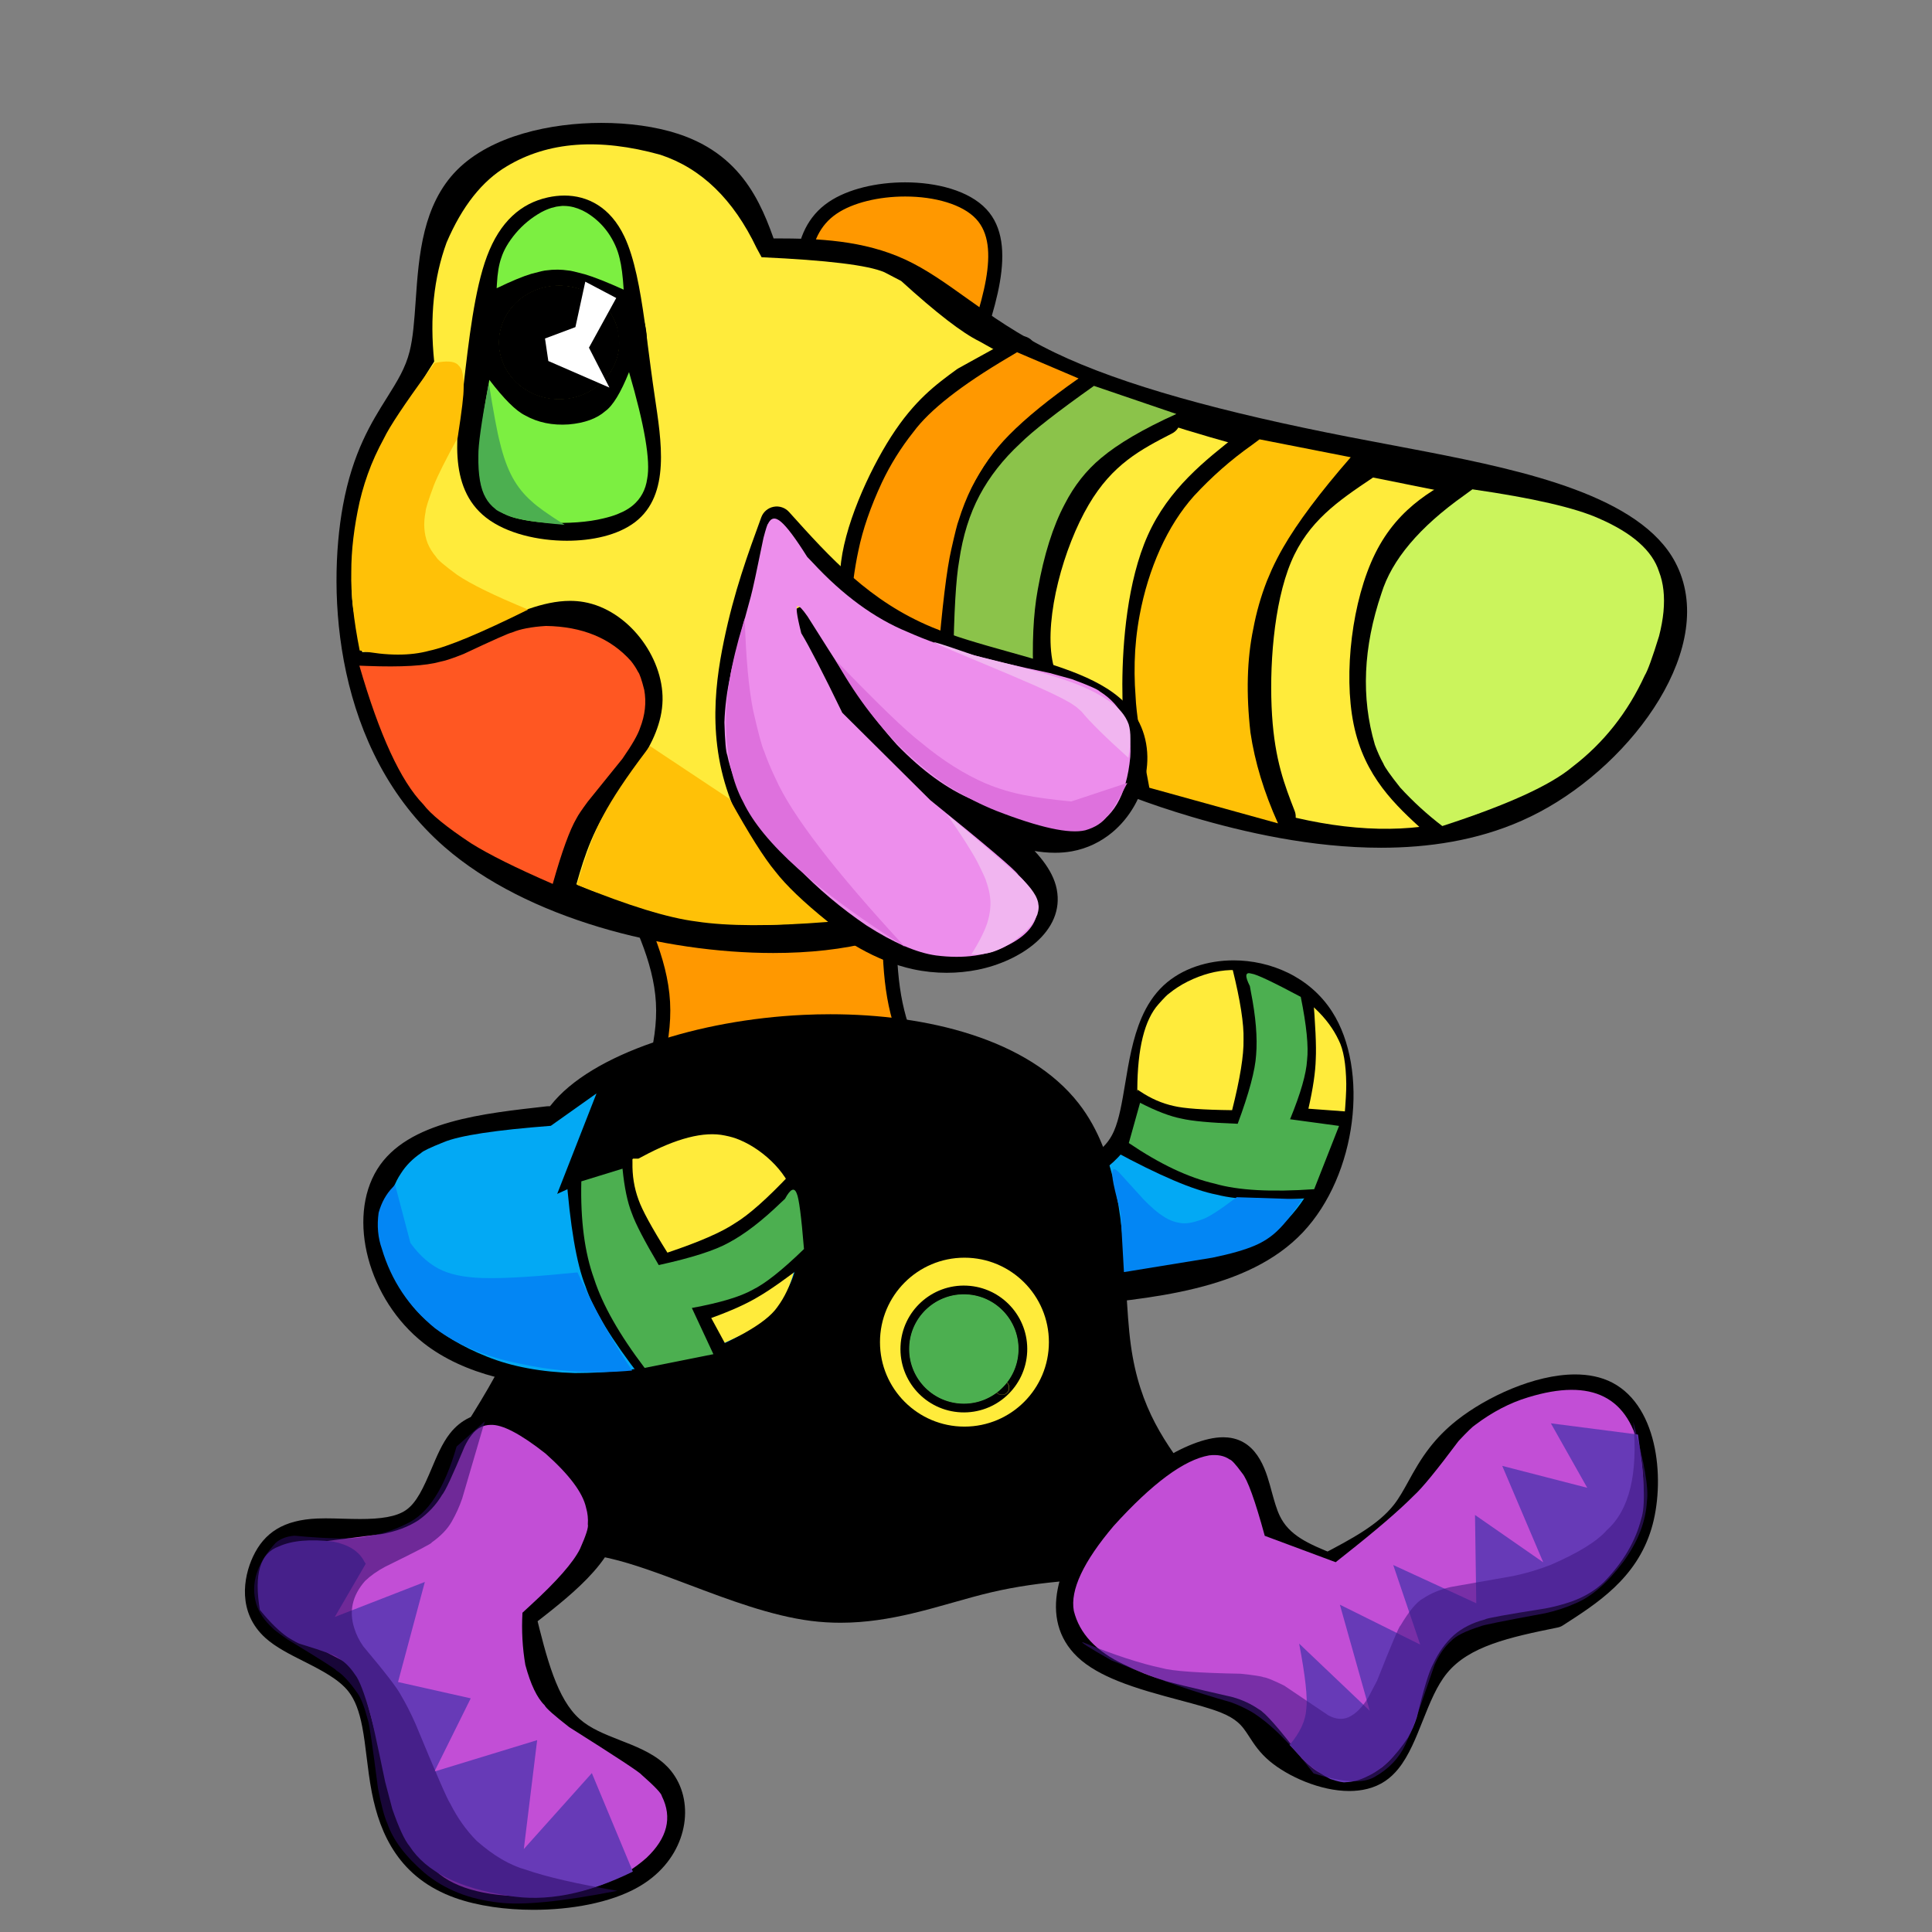 <?xml version="1.0" encoding="utf-8"?>
<!-- Generator: Adobe Illustrator 16.0.0, SVG Export Plug-In . SVG Version: 6.00 Build 0)  -->
<!DOCTYPE svg PUBLIC "-//W3C//DTD SVG 1.1//EN" "http://www.w3.org/Graphics/SVG/1.1/DTD/svg11.dtd">
<svg version="1.1" xmlns="http://www.w3.org/2000/svg" xmlns:xlink="http://www.w3.org/1999/xlink" x="0px" y="0px" width="3600px"
	 height="3600px" viewBox="-1941.333 -5904.483 3600 3600" enable-background="new -1941.333 -5904.483 3600 3600"
	 xml:space="preserve">
<rect x="-1941.333" y="-5904.483" width="3600" height="3600" fill="#808080" stroke="none"/>
<g id="Layer_1">
</g>
<g id="Layer_2_1_">
	<g>
		<g id="layer1_2_">
			<g>
				<path fill="#FF9800" d="M-254.765-5539.592c-49.299,0-97.945,11.576-128.523,32.412
					c-61.361,41.816-55.518,125.279-45.158,221.006c0.041,0.377,0.246,0.713,0.563,0.924c0.164,0.109,0.35,0.176,0.541,0.205h-0.006
					l276.459,57.977c0.088,0.018,0.176,0.029,0.264,0.029c0.277,0,0.551-0.094,0.773-0.264c0.199-0.152,0.348-0.359,0.43-0.586
					h-0.002c41.707-116.578,74.906-219.023,27.746-269.58C-147.256-5524.881-199.084-5539.592-254.765-5539.592z"/>
			</g>
			<g>
				<path fill="#FF9800" d="M-254.765-5526.325c-47.76,0-93.453,11.303-121.053,30.109
					c-51.936,35.393-50.256,105.742-40.363,199.955l0.006,0.004l257.768,54.057l0,0c41.23-116.141,66.182-204.244,27.025-246.219
					l0,0C-153.168-5511.774-200.332-5526.325-254.765-5526.325z M-150.636-5240.307L-150.636-5240.307h0.018l0,0H-150.636z
					 M-150.627-5240.307l1.943,0.199v0.004v-0.004v0.004L-150.627-5240.307h0.008l0,0H-150.627z"/>
			</g>
			<g>
				<path fill="#FF9800" d="M-293.408-4310.867l-0.123,0.006l-475.857,46.193h-0.002c-0.273,0.016-0.533,0.115-0.746,0.291
					l-0.002,0.004c-0.438,0.361-0.582,0.973-0.354,1.494c0.021,0.051,0.049,0.104,0.076,0.15h-0.002
					c36.523,72.76,72.053,147.949,76.365,225.252c4.25,76.238-21.91,153.604-49.701,228.76c-0.146,0.393-0.088,0.83,0.148,1.17
					c0.025,0.035,0.047,0.068,0.074,0.096l-0.004,0.004c0.191,0.225,0.463,0.385,0.773,0.436c0.07,0.012,0.139,0.016,0.207,0.016
					c0.094,0,0.188-0.008,0.275-0.029l-0.002,0.004c93.447-15.176,186.719-30.064,274.119-40.512
					c86.869-10.383,167.922-16.373,248.225-21.994l0.17-0.025h0.006c0.402-0.084,0.736-0.352,0.906-0.723
					c0.168-0.371,0.148-0.805-0.055-1.158c-28.225-49.854-55.563-102.875-67.992-173.938
					c-13.131-75.041-9.541-169.916-5.223-264.156l0.002-0.059v-0.002c0-0.707-0.572-1.279-1.279-1.279H-293.408z"/>
			</g>
			<g>
				<path fill="#FF9800" d="M-293.406-4323.486c-0.205,0-0.41,0.004-0.613,0.012l-0.121,0.008c-0.203,0.01-0.406,0.023-0.611,0.045
					l-475.736,46.18v0.004c-2.809,0.234-5.508,1.32-7.713,3.154c-0.143,0.119-0.283,0.24-0.418,0.363l-0.002,0.002
					c-4.045,3.637-5.574,9.285-3.982,14.425l-0.002,0.004c0.322,1.143,0.803,2.244,1.436,3.266l-0.002,0.006
					c36.459,72.674,70.393,145.289,74.516,219.244c4.088,73.27-21.063,148.299-48.936,223.68l0,0
					c-1.576,4.264-0.967,9.027,1.629,12.762v0.002c0.004,0,0.006,0.006,0.008,0.01c0.244,0.344,0.49,0.666,0.762,0.99v0.006
					c2.068,2.457,5.02,4.221,8.414,4.771h0.004c0.656,0.107,1.326,0.168,1.99,0.176l-0.002,0.004
					c0.162,0.002,0.322,0.006,0.486,0.006c0.4,0,0.801-0.018,1.205-0.055c0.611-0.061,1.209-0.158,1.789-0.299h-0.002
					c93.174-15.127,185.814-29.9,272.645-40.277l0,0c86.498-10.342,167.246-16.313,247.5-21.932l-0.008,0.002
					c0.322-0.02,0.643-0.053,0.963-0.098l0.061-0.008l-0.008,0.002c0.301-0.041,0.602-0.09,0.898-0.15h0.006
					c0.027-0.008,0.053-0.014,0.076-0.02c4.326-0.904,7.98-3.814,9.814-7.867l0,0c1.834-4.045,1.621-8.723-0.564-12.582
					c-28.035-49.521-54.494-101.014-66.547-169.895c-12.844-73.416-9.379-166.818-5.045-261.406
					c0.004-0.098,0.008-0.195,0.012-0.291v-0.059c0.002-0.098,0.002-0.191,0.002-0.287v0.002c0-7.676-6.219-13.9-13.898-13.9
					H-293.406z"/>
			</g>
			<g>
				<path fill="#FF9800" d="M-293.406-4310.809l-0.123,0.006l0,0l-475.855,46.189h-0.004l-0.002,0.004
					c-0.258,0.016-0.508,0.111-0.711,0.275v0.004l-0.002,0.002c-0.418,0.348-0.557,0.928-0.336,1.424l0,0
					c0.02,0.053,0.045,0.102,0.072,0.146l-0.029,0.053l0.029-0.049c36.523,72.756,72.059,147.961,76.369,225.275
					c4.252,76.252-21.914,153.627-49.703,228.779c-0.139,0.375-0.084,0.795,0.143,1.123l0,0c0.023,0.029,0.045,0.061,0.068,0.088
					v0.004c0.182,0.215,0.441,0.371,0.738,0.416c0.066,0.012,0.133,0.016,0.197,0.016c0.09,0,0.18-0.01,0.264-0.027l0.004,0.033
					l-0.002-0.033l0.105-0.02v0.004c93.422-15.172,186.631-30.047,274.014-40.492c86.873-10.385,167.922-16.375,248.223-21.994l0,0
					l0.168-0.025l0,0h0.008h0.002c0.379-0.078,0.701-0.336,0.861-0.693c0.162-0.352,0.143-0.768-0.049-1.104
					c-28.23-49.859-55.568-102.885-68.004-173.957c-13.129-75.049-9.539-169.928-5.221-264.166l0,0v-0.061v0.002v-0.002
					c0-0.678-0.545-1.221-1.221-1.221H-293.406z"/>
			</g>
		</g>
		<g id="layer2_2_">
			<g>
				<path d="M-452.383-5273.92L-452.383-5273.92c-10.275-93.572-23.498-200.564,54.945-254.02l0,0
					c36.219-24.682,90.457-36.773,142.672-36.773l0,0c58.035,0,118.699,14.998,151.455,50.107l0,0
					c61.768,66.211,13.961,193.801-26.348,306.027c-2.227,6.201-8.684,9.809-15.133,8.459l0,0l-297.18-62.322
					C-447.558-5263.614-451.76-5268.247-452.383-5273.92L-452.383-5273.92 M-426.138-5276.805l-10.412-11.479l297.178,62.322
					l-15.133,8.457c43.656-121.545,79.814-227.721,31.891-279.092l0,0c-25.211-27.023-76.59-41.715-132.15-41.715l0,0
					c-49.15,0-97.512,11.547-127.805,32.189l0,0C-445.168-5463.465-437.125-5376.846-426.138-5276.805z"/>
			</g>
			<g>
				<path d="M-777.99-4280.613L-777.99-4280.613c39.35,78.054,80.539,159.287,85.211,243.068l0,0
					c4.674,83.785-27.246,168.852-57.688,250.549l-14.488-17.639l2.074-0.336l0,0c100.244-16.301,200.762-32.619,294.568-43.83l0,0
					c94.488-11.293,182.039-17.391,269.25-23.465l-10.537,19.729c-31.703-55.365-64.559-112.57-78.563-192.611l0,0
					c-13.867-79.262-9.119-180.531-4.539-279.66l14.463,13.746l-510.264,49.533L-777.99-4280.613 M-801.564-4268.727
					c-1.963-3.891-1.877-8.496,0.225-12.313s5.951-6.348,10.285-6.768l0,0l510.266-49.533c3.811-0.371,7.596,0.934,10.371,3.572
					c2.775,2.637,4.268,6.352,4.092,10.176l0,0c-4.627,100.126-9.086,198.119,4.17,273.892l0,0
					c13.119,74.994,43.719,128.596,75.469,184.041c2.258,3.943,2.328,8.773,0.188,12.779c-2.141,4.008-6.193,6.637-10.727,6.949l0,0
					c-87.273,6.082-174.213,12.143-267.953,23.344l0,0c-93.148,11.135-193.107,27.355-293.463,43.674h-0.004l-2.072,0.338
					c-4.641,0.754-9.334-1.02-12.32-4.652c-2.984-3.633-3.811-8.582-2.168-12.986l0,0c30.926-82.998,60.375-162.629,56.068-239.863
					l0,0C-723.447-4113.319-761.588-4189.432-801.564-4268.727z"/>
			</g>
		</g>
		<g id="layer3_2_">
			<g>
				<path d="M-0.279-4559.405L-0.279-4559.405c-40.174,159.694-85.303,348.879-315.303,409.549l0,0
					c-54.283,14.32-117.754,21.152-184.867,21.152l0,0c-204.057,0-458.828-63.555-612.541-197.494l0,0
					c-206.48-179.922-219.084-474.442-189.283-636.463l0,0c18.287-99.422,53.305-155.184,82.1-201.045l0,0
					c20.008-31.867,34.277-55.113,42.045-85.795l0,0c6.408-25.313,8.725-56.727,11.377-94.992l0,0
					c2.773-40.004,5.887-86.617,16.902-130.123l0,0c10.123-39.992,27.609-80.463,60.281-113.24l0,0
					c63.938-64.148,174.885-87.643,268.941-87.643l0,0c50.971,0,101.371,6.82,143.025,20.473l0,0
					c127.627,41.838,160.471,143.594,187.598,223.521l-40.176-28.576h0.01l0,0h0.01l0,0c11.561-0.082,23.279-0.164,35.014-0.164l0,0
					c77.725,0,162.666,3.311,240.68,39.439l0,0c39.576,18.332,76.164,44.646,113.055,71.016l0,0
					c46.627,33.322,97.432,69.559,166.166,102.604l0,0c125.555,60.367,313.566,111.332,547.691,156.914l0,0
					c23.33,4.541,47.084,9.027,71.17,13.57l0,0c24.361,4.598,49.096,9.264,73.703,14.057l0,0
					c183.145,35.652,397.826,82.74,462.879,205.756l0,0c81.789,154.658-77.033,372.547-253.08,465.645l0,0
					c-10.793,5.705-21.803,11.063-32.975,16.01l0,0c-83.59,37.031-174.121,50.391-262.049,50.391l0,0
					c-128.809,0-255.232-28.693-352.598-57.49l0,0c-165.463-48.938-254.762-100.588-341.705-150.895L-0.279-4559.405
					 M-81.959-4579.954c3.225-12.814,12.273-23.373,24.445-28.518s26.051-4.277,37.486,2.34l0,0
					c84.893,49.119,167.439,96.9,323.41,143.029l0,0c93.781,27.736,211.416,54.034,328.711,54.034l0,0
					c79.814,0,157.979-12.186,227.936-43.174h0.002c9.338-4.137,18.588-8.637,27.711-13.457l0,0
					c171.906-90.912,262.654-267.371,218-351.816l0,0c-41.717-78.879-201.887-123.006-404.518-162.455l0,0
					c-24.34-4.738-48.818-9.357-73.229-13.967l0,0c-24.031-4.533-48.049-9.064-71.646-13.658l0,0
					c-235.342-45.82-432.281-98.383-568.092-163.68l0,0c-75.92-36.502-131.912-76.592-178.643-109.988l0,0
					c-38.43-27.467-68.414-48.725-99.48-63.111l0,0c-59.66-27.633-127.859-31.643-205.281-31.643l0,0
					c-11.393,0-22.809,0.08-34.42,0.162l0,0h-0.01l0,0h-0.012c-18.15,0.127-34.342-11.391-40.174-28.58l0,0
					c-27.982-82.449-50.25-143.074-134.076-170.551l0,0c-31.332-10.271-72.545-16.285-116.789-16.285l0,0
					c-86.586,0-169.242,22.701-209.289,62.875l0,0c-18.428,18.488-30.402,43.322-38.283,74.449l0,0
					c-8.834,34.898-11.648,73.756-14.527,115.281l0,0c-2.502,36.07-5.113,75.715-13.75,109.834l0,0
					c-11.469,45.295-32.973,79.027-52.365,109.914l0,0c-27.082,43.137-55.236,87.994-70.596,171.492l0,0
					c-27.566,149.885-11.686,406.574,161.779,557.729l0,0c132.945,115.842,364.898,176.767,557.209,176.767l0,0
					c61.879,0,117.826-6.35,163.387-18.365l0,0C-160.416-4277.893-123.664-4414.178-81.959-4579.954z"/>
			</g>
		</g>
		<g id="layer4_2_">
			<g>
				<path fill="#FFEB3B" d="M-522.193-5425.153l-9.338-17.188c-43.275-90.752-103.102-148.689-179.479-173.805
					c-114.098-31.658-209.363-24.516-285.799,21.432c-46.066,27.229-83.543,74.656-112.43,142.291
					c-23.869,65.453-31.555,139.293-23.061,221.521c-72.787,113.674-119.199,210.949-139.23,291.822
					c-15.664,82.408-18.506,143.781-8.52,184.125c11.818,79.25,39.85,155.975,84.096,230.18
					c65.945,119.417,184.721,212.526,356.324,279.33c171.736,61.092,319.857,78.504,444.365,52.225l288.053-293.564l8.027-120.52
					c253.176,122.15,436.451,195.852,549.822,221.102c125.535,32.189,235.816,34.594,330.84,7.211
					c86.703-22.748,168.475-82.241,245.316-178.479c91.648-134.686,122.422-230.174,92.32-286.467
					c-21.564-43.416-66.68-74.418-135.346-93.01l-72.143-18.594l-308.406-61.945c-63.568-13.561-127.025-28.453-190.373-44.668
					c-141.33-37.982-243.398-70.75-306.205-98.303c-69.871-27.037-144.221-63.047-223.051-108.039
					c-31.852-15.529-80.42-53.01-145.707-112.438l-31.316-16.303C-323.724-5410.319-399.978-5419.624-522.193-5425.153"/>
			</g>
		</g>
		<g id="layer5_2_">
			<g>
				<path d="M842.674-5003.967L842.674-5003.967v0.002c0,10.932-6.191,20.92-15.98,25.783l0,0
					c-63.953,31.779-119.055,59.828-154.096,130.9l0,0c-36.877,74.789-52.039,197.98-35.246,280.529l0,0
					c15.982,78.564,61.072,120.537,113.135,168.178c11.732,10.736,12.539,28.947,1.805,40.678
					c-10.732,11.73-28.943,12.537-40.674,1.803l0,0c-51.82-47.418-110.617-100.508-130.691-199.178l0,0
					c-19.262-94.693-2.65-230.916,40.027-317.473l0,0c44.512-90.277,116.742-125.51,180.117-157.002l-15.979,25.781v-0.002
					c0-15.898,12.891-28.789,28.791-28.789S842.674-5019.866,842.674-5003.967z"/>
			</g>
			<g>
				<path d="M615.721-5013.698L615.721-5013.698c-63.609,42.631-119.541,80.783-151.299,156.357l0,0
					c-32.959,78.441-41.008,199.813-35.445,285.996l0,0c5.393,83.549,23.313,129.617,42.127,178.014
					c5.764,14.822-1.58,31.506-16.4,37.268c-14.818,5.762-31.502-1.582-37.264-16.402l0,0
					c-19.533-50.24-39.963-102.813-45.924-195.17l0,0c-5.791-89.729,1.805-221.533,39.822-312.01l0,0
					c39.225-93.344,109.611-139.854,172.324-181.881c13.209-8.854,31.092-5.324,39.943,7.885
					C632.459-5040.432,628.928-5022.549,615.721-5013.698z"/>
			</g>
			<g>
				<path d="M412.303-5072.452L412.303-5072.452v0.004c0,8.828-4.053,17.17-10.99,22.627l0,0
					c-62.793,49.385-119.076,94.254-151.344,166.334l0,0c-33.008,73.73-42.117,178.764-42.41,254.1l0,0
					c-0.285,73.357,7.752,113.424,16.047,154.869c3.119,15.592-6.988,30.762-22.58,33.881s-30.76-6.99-33.881-22.582l0,0
					c-8.607-43.012-17.473-87.414-17.164-166.389l0,0c0.297-76.996,9.277-192.174,47.434-277.404l0,0
					c38.895-86.885,106.85-139.736,168.301-188.066l-10.99,22.631v-0.004c0-15.9,12.889-28.787,28.787-28.787
					C399.414-5101.239,412.303-5088.352,412.303-5072.452z"/>
			</g>
			<g>
				<path d="M242.766-5096.926L242.766-5096.926c-58.494,30.107-111.084,57.428-155.461,132.943l0,0
					c-46.811,79.658-82.17,208.316-68.016,288.408l0,0c13.176,74.555,70.479,111.186,142.467,155.107
					c13.574,8.281,17.865,26,9.584,39.57c-8.283,13.574-26,17.863-39.574,9.584l0,0c-68.068-41.529-150.82-90.354-169.178-194.24
					l0,0c-17.381-98.346,24.246-241.113,75.072-327.605l0,0c53.264-90.637,118.961-124.189,178.756-154.965
					c14.141-7.273,31.498-1.713,38.775,12.426C262.465-5121.559,256.905-5104.2,242.766-5096.926z"/>
			</g>
			<g>
				<path d="M107.303-5154.807L107.303-5154.807c-54.758,30.904-105.559,59.652-157.537,135.195l0,0
					c-54.879,79.762-105.393,202.729-93.186,280.049l0,0c11.398,72.205,79.684,112.418,167.686,161.127
					c13.914,7.701,18.949,25.221,11.248,39.129c-7.699,13.912-25.219,18.947-39.131,11.25l0,0
					c-80.172-44.377-180.057-97.246-196.68-202.525l0,0c-15.813-100.164,45.809-239.088,102.625-321.664l0,0
					c59.719-86.795,120.18-120.826,176.678-152.707c13.848-7.813,31.408-2.924,39.223,10.924
					C126.043-5180.18,121.153-5162.624,107.303-5154.807z"/>
			</g>
			<g>
				<path d="M-24.99-5224.489L-24.99-5224.489l-102.658,56.695l3.041-1.938c-36.26,26.439-69.973,51.018-107.912,110.139l0,0
					c-39.781,61.998-81.346,157.314-85.461,219.904l0,0c-3.713,56.5,23.25,87.5,58.789,126.865
					c10.654,11.805,9.723,30.008-2.08,40.662c-11.801,10.656-30.006,9.727-40.66-2.078l0,0
					c-35.189-38.982-78.953-86.334-73.506-169.225l0,0c5.051-76.801,52.543-181.906,94.457-247.223l0,0
					c43.756-68.188,84.379-97.811,122.449-125.574c0.975-0.709,1.99-1.355,3.045-1.938l0,0l102.658-56.693
					c13.92-7.688,31.434-2.635,39.121,11.283S-11.072-5232.176-24.99-5224.489z"/>
			</g>
			<g>
				<path d="M-926.953-4251.76L-926.953-4251.76c15.32-55.335,31.582-114.603,71.279-176.887l0,0
					c9.402-14.754,20.041-29.543,30.264-43.768l0,0c10.719-14.912,21.053-29.311,30.324-43.855l0,0
					c19.521-30.627,31.811-58.221,32.219-85.033l0,0c0.842-55.178-47.361-116.789-100.15-126.055l0,0
					c-5.127-0.9-10.479-1.342-16.07-1.342l0,0c-36.68,0-78.152,18.293-125.848,39.984l0,0c-19,8.641-38.814,17.666-58.189,24.943
					l0,0c-74.303,27.902-139.332,29.125-199.824,30.428c-15.5,0.33-28.334-11.963-28.668-27.463
					c-0.332-15.5,11.963-28.336,27.463-28.666l0,0c60.74-1.305,116.941-2.693,181.289-26.855l0,0
					c17.275-6.49,35.316-14.684,54.689-23.49l0,0c44.313-20.154,97.758-45.025,149.088-45.025l0,0
					c8.545,0,17.166,0.676,25.781,2.188l0,0c82.162,14.43,147.803,101.754,146.574,182.211l0,0
					c-0.652,42.809-19.967,81.334-41.012,114.35v0.004c-10.254,16.086-21.52,31.752-32.076,46.439l0,0
					c-10.41,14.49-20.098,27.983-28.512,41.182l0,0c-34.652,54.369-49.113,106.064-64.514,161.691
					c-4.137,14.939-19.602,23.701-34.543,19.564C-922.328-4221.354-931.09-4236.821-926.953-4251.76z"/>
			</g>
		</g>
		<g id="layer6_2_">
			<g>
				<path fill="#CBF45C" d="M802.303-4992.709l-15.48,11.314c-83.371,59.16-134.721,120.012-154.047,182.561
					c-34.014,100.289-38.094,194.293-12.244,282.01c4.521,12.643,9.816,24.42,15.883,35.334
					c2.301,6.277,12.756,21.135,31.365,44.572c24.043,26.217,50.172,50.098,78.391,71.649
					c120.596-39.082,201.406-75.834,242.438-110.264c58.199-44.516,103.18-101.377,134.93-170.588
					c5.271-8.457,14.098-32.756,26.484-72.895c4.096-15.807,6.857-30.951,8.287-45.426c2.697-28.873-0.076-53.859-8.328-74.963
					c-12.324-38.889-49.568-71.871-111.734-98.939C993.801-4958.311,915.153-4976.432,802.303-4992.709"/>
			</g>
			<g>
				<path fill="#FFC107" d="M405.614-5085.85l-14.268,10.646c-38.736,27.303-74.717,58.945-107.943,94.926
					c-24.635,27.619-45.635,60.586-62.998,98.896c-17.322,38.566-30.076,79.754-38.258,123.564
					c-2.684,14.445-4.801,28.941-6.344,43.488l-1.865,21.77c-1.756,28.967-1.504,57.705,0.758,86.217
					c1.006,28.65,9.539,85.221,25.602,169.709l239.758,66.368c-26.09-57.932-43.209-114.36-51.355-169.292
					c-8.197-72.449-6.445-136.822,5.256-193.111c5.695-30.637,14.176-60.408,25.436-89.309l9.051-21.229
					c6.408-13.963,13.443-27.605,21.107-40.926c26.82-46.629,68.826-102.74,126.014-168.336L405.614-5085.85"/>
			</g>
			<g>
				<path fill="#8BC34A" d="M97.11-5185.463l153.525,52.324c-61.76,27.979-108.547,55.387-140.367,82.225
					c-27.512,22.881-50.041,51.447-67.588,85.697c-21.99,41.385-38.771,94.605-50.348,159.664
					c-8.334,45.535-10.939,101.346-7.814,167.438l-149.551-32.189c1.262-92.664,4.934-155.867,11.016-189.6
					c6.715-46.055,19.389-86.613,38.025-121.678c18.68-35.031,43.99-67.318,75.938-96.857
					C-17.195-5101.194,28.526-5136.866,97.11-5185.463"/>
			</g>
			<g>
				<path fill="#FF9800" d="M-46.256-5248.151l-16.359,9.814c-87.777,51.82-146.596,97.965-176.457,138.436
					c-23.541,29.604-43.225,61.148-59.049,94.637c-21.01,45.021-35.559,87.166-43.65,126.436
					c-7.396,34.02-12.803,75.139-16.215,123.352l163.834,83.719c8.512-102.793,16.984-172.445,25.416-208.955
					c6.887-30.641,11.379-48.459,13.482-53.447c6.914-22.268,15.047-42.826,24.393-61.676c18.748-37.34,42.025-70.035,69.834-98.086
					c31.426-31.883,74.564-67.012,129.418-105.383L-46.256-5248.151"/>
			</g>
			<g>
				<path fill="#FF5722" d="M-1271.701-4664.114l14.826,0.551c63.543,2.41,108.9-0.238,136.07-7.947
					c8.863-1.59,23.354-6.408,43.475-14.449c55.057-25.895,85.021-39.203,89.893-39.92c15.029-6.443,36.125-10.52,63.287-12.227
					c67.73,0.955,120.609,22.768,158.635,65.438c5.154,6.471,9.563,13.246,13.223,20.322c2.771,3.273,6.574,14.381,11.41,33.318
					c4.23,23.4,1.609,47.145-7.859,71.227c-3.939,12.252-14.904,31.324-32.895,57.217l-64.479,79.85
					c-11.129,15.041-18.088,25.375-20.881,31.004c-12.645,21.381-27.451,62.148-44.426,122.3
					c-68.43-29.714-119.238-55.003-152.422-75.876c-45.51-30.074-75.09-54.197-88.742-72.371
					C-1194.713-4448.971-1234.416-4535.118-1271.701-4664.114"/>
			</g>
		</g>
		<g id="layer7_2_">
			<g>
				<path d="M-735.781-5266.456L-735.781-5266.456c0,88.115-74.469,157.508-163.762,157.508l0,0
					c-89.291,0-163.762-69.393-163.762-157.508l0,0c0-88.115,74.471-157.51,163.762-157.51l0,0
					C-810.25-5423.965-735.781-5354.571-735.781-5266.456L-735.781-5266.456 M-787.783-5266.456L-787.783-5266.456
					c0-57.145-48.887-105.508-111.76-105.508l0,0c-62.877,0-111.762,48.363-111.762,105.508l0,0
					c0,57.145,48.885,105.504,111.762,105.504l0,0C-836.67-5160.952-787.783-5209.311-787.783-5266.456z"/>
			</g>
			<g>
				<path d="M-1026.506-5174.667L-1026.506-5174.667c-14.047,92.621-21.301,159.424,23.033,193.82l0,0
					c25.332,19.652,71.16,31.967,118.475,31.967l0,0c40.988,0,76.271-9.258,95.654-24.203l0,0
					c36.443-28.107,30.811-87.994,16.582-185.25l0,0c-1.193-8.156-2.406-16.461-3.59-24.838l0,0
					c-2.768-19.613-5.338-39.508-7.873-59.104l0,0c-2.51-19.408-4.98-38.529-7.602-57.092l0,0
					c-8.467-59.992-18.039-110.256-32.98-141.877l0,0c-17.607-37.254-42.061-46.842-64.883-46.842l0,0
					c-6.404,0-12.969,0.777-19.533,2.205l0,0c-29.631,6.457-56.73,25.635-76.037,77.279l0,0
					c-20.455,54.732-30.584,141.256-41.123,233.002C-1026.418-5175.288-1026.461-5174.975-1026.506-5174.667L-1026.506-5174.667
					 M-1077.922-5182.463l-0.123,0.928c10.219-88.963,20.855-183.146,44.074-245.271l0,0
					c24.375-65.211,63.867-99.031,113.68-109.883l0,0c9.748-2.123,20.039-3.396,30.602-3.396l0,0
					c42.822,0,85.65,21.086,111.898,76.623l0,0c18.83,39.848,29.139,97.887,37.457,156.828l0,0c2.67,18.918,5.18,38.34,7.684,57.693
					l0,0c2.541,19.65,5.074,39.244,7.791,58.506l0,0c1.16,8.219,2.357,16.402,3.553,24.574l0,0
					c12.047,82.338,29.893,182.924-36.281,233.957l0,0c-32.502,25.064-81.33,35.029-127.41,35.029l0,0
					c-53.484,0-112.41-13.449-150.352-42.887l0,0C-1108.943-4996.856-1090.037-5102.569-1077.922-5182.463z"/>
			</g>
			<g>
				<path d="M-899.543-5372.641c-63.221,0-112.436,48.639-112.436,106.186c0,57.543,49.215,106.182,112.436,106.182
					s112.436-48.639,112.436-106.182c0-1.213-0.021-2.426-0.064-3.627h-0.002c0.002-0.045,0.002-0.088-0.004-0.133
					c-0.842-6.373-1.691-12.713-2.551-18.984l-0.002,0.004c0-0.047-0.006-0.088-0.018-0.135
					C-800.748-5336.329-844.914-5372.641-899.543-5372.641z"/>
			</g>
		</g>
		<g id="layer8_1_">
			<g>
				<path fill="#7CEF41" d="M-1015.892-5367.389l0.391-6.977c1.084-20.918,3.83-37.475,8.24-49.666
					c4.621-14.58,13.447-29.697,26.48-45.352c13.488-16.08,29.543-29.326,48.164-39.736c6.08-3.262,12.254-5.891,18.521-7.889
					l9.396-2.41c7.939-1.18,12.527-1.637,13.764-1.365c5.988,0.021,11.883,0.75,17.689,2.195l8.592,2.613
					c5.668,2.068,11.152,4.67,16.455,7.811c16.148,9.887,29.555,22.451,40.219,37.699c10.391,15.119,17.473,30.941,21.242,47.467
					c3.486,13.627,5.998,33.037,7.533,58.24c-31.307-14.129-55.477-23.689-72.516-28.688c-16.988-4.604-27.125-6.932-30.416-6.986
					c-6.691-1-13.322-1.547-19.9-1.633c-7.934,0.006-14.846,0.457-20.736,1.355c-3.24,0.016-12.701,2.154-28.381,6.414
					C-966.789-5389.657-988.367-5380.688-1015.892-5367.389"/>
			</g>
			<g>
				<path fill="#7CEF41" d="M-1029.515-5196.719l-2.4,14.158c-13.471,72.328-18.377,127.816-14.721,166.457
					c2.006,28.063,14.533,49.664,37.584,64.814c16.32,10.859,44.596,17.764,84.82,20.715c42.797,1.707,78.461-0.918,106.988-7.877
					c9.908-2.299,18.623-4.924,26.152-7.879l10.838-4.787c6.779-3.391,12.734-7.195,17.865-11.418
					c15.105-12.604,24.111-29.23,27.016-49.881c6.477-33.119-4.807-99.355-33.848-198.701
					c-15.404,38.469-30.199,62.754-44.391,72.857c-15.742,13.83-38.381,22.035-67.918,24.619
					c-30.484,2.113-57.578-3.482-81.283-16.791C-979.969-5138.833-1002.201-5160.928-1029.515-5196.719"/>
			</g>
			<g>
				<path fill="#FFFFFF" d="M-925.799-5273.733l56.658-21.209l18.42-84.678l57.662,30.42l-50.852,92.57l38.158,74.383
					l-113.854-49.537L-925.799-5273.733"/>
			</g>
		</g>
		<g id="layer9_2_">
			<g>
				<path d="M-471.115-4950.538L-471.115-4950.538c77.324,86.053,150.143,166.523,267.059,215.051l0,0
					c42.035,17.451,90.174,30.957,139.451,44.738l0,0c46.223,12.93,93.822,26.201,134.334,43.014l0,0
					c36.246,15.045,70.547,34.369,93.73,62.207l0,0c59.605,71.572,32.777,177.887-32.061,231.885l0,0
					c-20.9,17.404-46.375,30.223-75.35,35.449l0,0c-10.395,1.875-20.988,2.727-31.656,2.727l0,0
					c-109.652,0-246.92-90.84-329.855-168.747l0,0c-94.635-88.891-129.549-170.818-162.734-248.408
					c-6.645-15.539,0.512-33.527,16.014-40.258c15.504-6.725,33.531,0.332,40.342,15.803l0,0
					c39.736,90.236,77.289,174.885,167.557,254.818l0,0c30.35,26.871,66.873,53.424,104.092,80.446l0,0
					c34.955,25.381,70.775,51.348,99.74,76.998l0,0c31.043,27.488,60.744,60.02,68.1,96.775l0,0
					c15.969,79.797-69.271,134.955-147.105,150.533l0,0c-18.455,3.693-37.902,5.697-57.857,5.697l0,0
					c-20.488,0-41.574-2.111-62.719-6.699l0,0c-135.117-29.309-265.539-158.184-324.273-278.931l0,0
					c-60.471-124.315-46.947-242.276-28.037-333.463l0,0c18.951-91.381,44.604-161.451,69.535-229.65
					c3.703-10.125,12.439-17.568,23.025-19.611C-489.201-4962.211-478.318-4958.553-471.115-4950.538L-471.115-4950.538
					 M-516.808-4909.473l51.697-9.984c-24.928,68.186-49.135,134.498-67.08,221.027l0,0
					c-17.984,86.725-28.395,188.201,23.127,294.116l0,0c53.252,109.477,170.742,221.623,282.055,245.771l0,0
					c16.691,3.619,33.406,5.299,49.693,5.299l0,0c15.871,0,31.279-1.594,45.799-4.5l0,0c75.818-15.174,103.363-56.055,98.924-78.24
					l0,0c-2.99-14.939-17.865-35.632-48.59-62.839l0,0c-26.287-23.275-59.477-47.408-95.104-73.275l0,0
					c-36.654-26.611-75.727-54.95-108.723-84.167l0,0c-101.268-89.67-143.252-185.658-183.057-276.055l56.354-24.459
					c32.598,76.217,63.465,148.092,148.311,227.793l0,0c81.256,76.326,203.328,152.084,287.795,152.084l0,0
					c7.41,0,14.326-0.59,20.746-1.748l0,0c17.705-3.195,33.549-11.043,46.945-22.199l0,0
					c45.904-38.229,56.561-106.469,24.168-145.364l0,0c-13.662-16.404-36.982-31.045-70.076-44.781l0,0
					c-36.402-15.111-80.143-27.393-127.33-40.588l0,0c-48.473-13.559-100.354-28.027-146.453-47.162l0,0
					C-358.982-4733.274-440.15-4824.165-516.808-4909.473z"/>
			</g>
		</g>
		<g id="layer10_1_">
			<g>
				<path fill="#ED8EEC" d="M-437.187-4866.752l9.705,10.082c56.451,61.051,115.34,104.193,176.668,129.432
					c35.182,15.596,73.736,29.398,115.66,41.406c35.074,10.08,85.266,21.947,150.582,35.604l40.467,11.223
					c30.943,11.377,48.389,19.068,52.338,23.072c41.492,26.176,60.338,66.85,56.541,122.023
					c-6.963,73.014-33.197,117.161-78.705,132.452c-25.191,5.281-50.033,4.477-74.521-2.418
					c-32.764-7.703-79.398-24.432-139.908-50.186c-47.383-19.819-94.498-53.917-141.344-102.29
					c-23.521-25.982-46.119-54.742-67.801-86.287c-8.082-10.178-41.107-61.244-99.076-153.207
					c-9.145-13.057-15.035-19.371-17.67-18.945c-4.889-1.723-2.902,14.998,5.963,50.158c15.201,25.08,40.678,74.49,76.43,148.232
					l164.018,162.895c103.01,83.113,157.693,129.51,164.051,139.193c21.805,21.033,33.826,42.074,36.066,63.126
					c-1.617,28.027-20.572,50.865-56.863,68.514c-36.463,18.961-80.596,25.152-132.404,18.574
					c-36.039-4.93-79.352-23.615-129.938-56.055c-47.086-31.975-89.934-68.057-128.543-108.248
					c-54.121-57.313-88.186-101.281-102.195-131.914c-13.354-24.86-22.814-50.426-28.385-76.7
					c-2.674-6.186-4.494-26.674-5.459-61.465c0.939-28.488,4.641-57.52,11.1-87.098c1.02-9.352,13.727-58.527,38.125-147.527
					c3.449-12.543,11.311-48.92,23.582-109.145c4.459-16.762,7.25-25.473,8.379-26.127c5.568-11.734,13.691-12.953,24.369-3.656
					C-474.99-4922.823-458.734-4901.061-437.187-4866.752"/>
			</g>
		</g>
		<g id="layer11_1_">
			<g>
				<path d="M-16.736-3723.856L-16.736-3723.856c76.418-11.188,128.451-21.197,151.209-73.285l0,0
					c9.514-21.773,14.705-51.721,20.885-88.818l0,0c6.42-38.539,13.809-83.977,30.775-122.807l0,0
					c9.469-21.664,22.375-42.479,40.77-59.592l0,0c34.088-31.713,82.459-46.637,130.355-46.637l0,0
					c67.365,0,141.176,29.619,183.537,95.541l0,0c69.447,108.07,46.643,304.105-54.4,411.199l0,0
					c-102.248,108.373-282.377,123.633-443.801,138.807c-14.957,1.406-28.748-8.174-32.65-22.68l0,0l-51.977-193.225
					c-2.287-8.502-0.83-17.572,4.004-24.932C-33.195-3717.639-25.447-3722.581-16.736-3723.856L-16.736-3723.856 M-7.806-3662.866
					l25.299-38.5l51.979,193.229l-32.648-22.684c170.303-16.008,321.9-31.938,404.734-119.734l0,0
					c84.041-89.076,99.678-254.195,47.381-335.574l0,0c-28.766-44.768-80.754-67.225-131.68-67.225l0,0
					c-36.285,0-68.291,11.447-88.369,30.127h0.002c-10.605,9.867-19.182,22.912-26.273,39.141l0,0
					c-13.326,30.504-19.736,67.91-26.455,108.254l0,0c-5.764,34.604-11.971,73.086-25.205,103.371l0,0
					C152.272-3683.915,60.039-3672.799-7.806-3662.866z"/>
			</g>
		</g>
		<g id="layer12_2_">
			<g>
				<path fill="#03A9F4" d="M357.258-4072.249L357.258-4072.249c-39.846,0-100.014,7.061-107.834,24.957
					c-74.324,62.293-51.904,168.357-51.904,168.357l-0.197,1.189c14.896,31.748-28.998,96.939-28.998,96.939
					c-43.895,65.189-97.578,87.129-164.191,97.086c-0.662,0.098-1.135,0.691-1.086,1.359c0.014,0.158,0.053,0.309,0.115,0.445h-0.01
					l45.176,167.926c0.152,0.566,0.662,0.947,1.232,0.947c0.053,0,0.105-0.004,0.16-0.01l-0.01,0.004
					c170.254-52.537,322.656-28.75,409.482-120.777c89.256-94.6,115.904-267.775,58.352-357.338
					C484.614-4042.407,413.223-4072.249,357.258-4072.249L357.258-4072.249L357.258-4072.249z"/>
			</g>
		</g>
		<g id="layer13_2_">
			<g>
				<path fill="#FFEB3B" d="M177.758-3866.43l0.096-7.26c0.309-77.291,13.447-130.453,39.414-159.488
					c10.248-11.611,16.926-18.357,20.037-20.229c10.348-8.457,21.934-15.887,34.756-22.293
					c26.586-13.135,53.027-20.205,79.328-21.209c27.359-0.813,60.369,6.389,99.033,21.604c21.42,16.488,41.404,33.537,59.949,51.141
					c18.549,17.607,32.783,36.885,42.705,57.834c8.904,17.213,13.617,44.316,14.143,81.309c0.156,12.34-1.002,33.451-3.475,63.342
					l-143.842-3.895l-144.941-0.236L177.758-3866.43"/>
			</g>
		</g>
		<g id="layer14_1_">
			<g>
				<path d="M178.356-3873.891l4.744,2.98c19.805,13.326,40.645,22.41,62.516,27.248c18.857,4.613,55.164,7.225,108.91,7.836
					c14.803-58.563,21.902-102.412,21.287-131.557c0.82-29.166-5.967-72.783-20.359-130.842c35.143-2.135,59.664-1.885,73.564,0.75
					c13.672,1.57,27.984,7.109,42.939,16.617c8.535,5.51,19.498,14.518,32.896,27.023c4.941,58.238,6.793,99.064,5.555,122.471
					c-0.576,24.426-5.15,55.355-13.723,92.787l73.148,5.408l-51.242,159.441c-86.17,7.76-150.564,6.168-193.18-4.77
					c-42.828-8.295-106.867-35.563-192.109-81.805L178.356-3873.891"/>
			</g>
			<g>
				<path fill="#4CAF50" d="M387.582-4067.129l1.926,10.693c9.174,46.34,12.428,85.551,9.764,117.631
					c-1.727,28.514-13.174,71.287-34.34,128.316c-50.412-1.816-85.477-5.063-105.201-9.744
					c-20.699-4.008-46.27-13.795-76.707-29.363l-20.967,74.996c58.064,39.367,111.531,64.611,160.395,75.736
					c43.115,12.488,104.779,15.914,185,10.268l46.357-117.928l-91.281-12.404c19.656-47.949,30.219-84.66,31.688-110.129
					c2.959-25.205-0.961-64.504-11.762-117.898c-51.996-27.725-82.51-42.135-91.535-43.24
					C378.928-4093.93,377.817-4086.243,387.582-4067.129"/>
			</g>
		</g>
		<g id="layer15_1_">
			<g>
				<path d="M-1142.562-3144.086L-1142.562-3144.086c91.416-136.607,175.061-263.02,191.141-373.221l0,0
					c6.008-41.156,2.656-80.971-1.02-122.832l0,0c-3.156-35.965-6.785-75.266-1.305-112.809l0,0
					c4.588-31.447,15.58-62.465,38.215-91.416l0,0c76.115-97.35,276.789-159.943,471.273-169.049l0,0
					c16.682-0.779,33.412-1.174,50.133-1.174l0,0c179.596,0,368.986,46.068,462.656,166.043l0,0
					c75.352,96.512,82.166,234.66,88.5,343.344l0,0c2.295,39.406,4.408,75.311,8.773,107.127l0,0
					c16.416,119.646,65.203,184.164,118.418,254.164c8.371,11.008,9.631,25.863,3.238,38.127l0,0l-63.012,120.824
					c-5.973,11.457-17.668,18.793-30.584,19.184l0,0c-98.668,2.986-193.283,5.957-289.195,28.57l0,0
					c-22.717,5.357-45.666,11.85-69.855,18.699l0,0c-24.609,6.975-50.41,14.287-76.975,20.549l0,0
					c-41.434,9.768-85.684,17.225-133.094,17.225l0,0c-17.969,0-36.355-1.072-55.205-3.475l0,0
					c-74.398-9.498-154.236-39.84-226.125-66.98l0,0c-54.523-20.58-104.514-39.381-148.992-49.6l0,0
					c-31.387-7.215-60.107-10.121-87.031-10.121l0,0c-61.451,0-114.586,15.021-172.727,31.674
					c-18.299,5.24-37.494-4.793-43.635-22.811l0,0l-37.717-110.66C-1150.275-3123.235-1148.752-3134.838-1142.562-3144.086
					L-1142.562-3144.086 M-1083.203-3104.364l4.121-31.381l37.717,110.66l-43.633-22.811
					c57.266-16.404,119.537-34.438,192.391-34.438l0,0c32.227,0,66.314,3.502,103.023,11.934l0,0
					c50.137,11.52,104.975,32.291,158.225,52.391l0,0c74.021,27.947,145.516,54.73,209.943,62.949l0,0
					c15.688,2.006,31.039,2.902,46.162,2.902l0,0c39.941,0,78.34-6.273,116.705-15.318l0,0c24.762-5.836,49.055-12.711,73.9-19.748
					h-0.002c23.898-6.77,48.416-13.719,72.932-19.498l0,0c104.023-24.523,205.75-27.488,303.426-30.447l-30.588,19.186
					l63.01-120.824l3.236,38.125c-54.402-71.559-113.238-148.604-132.322-287.68l0,0c-4.818-35.121-7.061-73.984-9.314-112.682l0,0
					c-6.709-115.098-14.52-228.008-73.494-303.545l0,0c-72.381-92.707-231.955-138.576-406.359-138.576l0,0
					c-15.598,0-31.205,0.371-46.793,1.098l0,0c-191.209,8.951-362.895,70.773-418.346,141.693l0,0
					c-13.707,17.533-20.686,36.346-23.809,57.738l0,0c-4.051,27.758-1.543,58.354,1.783,96.25l0,0
					c3.586,40.873,7.934,88.762,0.545,139.391l0,0C-899.691-3377.165-995.336-3235.668-1083.203-3104.364z"/>
			</g>
		</g>
		<g id="layer16_1_">
			<g>
				<path d="M-896.558-3786.239l74.805-100.25c75.371-38.938,132.461-61.988,171.268-69.146
					c87.199-17.803,164.705-24.611,232.52-20.42c190.963,5.42,331.84,43.271,422.637,113.549
					c45.604,41.18,75.637,86.725,90.104,136.631c10.154,32.734,16.455,64.158,18.9,94.275c2.436,3.85,3.445,57.029,3.023,159.537
					c0.695,25.344,4.205,52.053,10.535,80.115c10.971,55.328,54.492,153.242,130.564,293.742L226.565-2958.5
					c-126.729-13.443-218.717-17.604-275.961-12.49c-24.441,1.494-50.607,5.059-78.496,10.693l-168.387,41.664
					c-30.775,5.135-57.352,7.023-79.723,5.674c-29.115-1.127-63.34-7.697-102.676-19.715c-9.99-1.592-75.502-25.652-196.535-72.191
					c-40.633-13.41-69.445-21.059-86.443-22.945c-66.551-10.416-139.398-4.225-218.541,18.576l-89.582-101.924
					c12.508-49.518,26.23-92.459,41.168-128.832c-0.225-5.518,29.814-65.287,90.119-179.307
					c12.377-26.291,21.705-52.656,27.982-79.104c5.689-26.488,7.279-52.311,4.775-77.475
					c-2.559-29.139-11.264-71.814-26.113-128.025l-2.51-31.266C-934.734-3754.497-922.135-3771.522-896.558-3786.239"/>
			</g>
		</g>
		<g id="layer17_1_">
			<g>
				<path d="M38.77-3403.581L38.77-3403.581c0,101.072-81.934,183.006-183.006,183.006l0,0
					c-101.072,0-183.006-81.934-183.006-183.006l0,0c0-101.072,81.934-183.004,183.006-183.004l0,0
					C-43.164-3586.584,38.77-3504.653,38.77-3403.581L38.77-3403.581 M12.369-3403.581L12.369-3403.581
					c0-86.49-70.113-156.604-156.605-156.604l0,0c-86.49,0-156.605,70.113-156.605,156.604l0,0
					c0,86.49,70.115,156.604,156.605,156.604l0,0C-57.744-3246.977,12.369-3317.088,12.369-3403.581z"/>
			</g>
			<g>
				<path fill="#FFEB3B" d="M-144.236-3560.958c-86.918,0-157.379,70.457-157.379,157.377c0,86.918,70.461,157.379,157.379,157.379
					s157.377-70.461,157.377-157.379C13.141-3490.5-57.318-3560.958-144.236-3560.958z"/>
			</g>
			<g>
				<path d="M-27.326-3385.508L-27.326-3385.508c-2.936,65.186-58.15,115.66-123.328,112.721l0,0
					c-65.176-2.934-115.629-58.166-112.693-123.357l0,0c2.939-65.189,58.152-115.662,123.33-112.723l0,0
					C-74.84-3505.932-24.388-3450.702-27.326-3385.508L-27.326-3385.508 M-44.351-3386.28L-44.351-3386.28
					c2.514-55.791-40.664-103.051-96.434-105.564l0,0c-55.77-2.512-103.021,40.674-105.533,96.469l0,0
					c-2.514,55.791,40.66,103.051,96.43,105.564l0,0C-94.117-3287.297-46.867-3330.485-44.351-3386.28z"/>
			</g>
			<g>
				<path fill="#FFEB3B" d="M-60.814-3318.54L-60.814-3318.54c0,13.965-15.189,13.338-13.477,13.338l0,0
					c1.713,0-13.475,0.627-13.475-13.338l0,0c0-13.957,15.176-13.34,13.475-13.34l0,0
					C-76.004-3331.879-60.814-3332.502-60.814-3318.54L-60.814-3318.54 M-87.217-3318.54L-87.217-3318.54
					c0,13.813,14.941,13.064,12.926,13.064l0,0c-2.002,0,12.928,0.742,12.928-13.064l0,0c0-13.811-14.943-13.063-12.928-13.063l0,0
					C-72.275-3331.602-87.217-3332.35-87.217-3318.54z"/>
			</g>
			<g>
				<path fill="#4CAF50" d="M-145.414-3492.706c-54.148,0-99.223,42.637-101.693,97.275c-2.541,56.207,40.965,103.83,97.17,106.375
					l0,0c1.541,0.064,3.152,0.102,4.68,0.102c54.148,0,99.223-42.633,101.691-97.273c2.541-56.209-40.963-103.834-97.17-106.371l0,0
					C-142.289-3492.672-143.877-3492.706-145.414-3492.706z"/>
			</g>
		</g>
		<g id="layer18_1_">
			<g>
				<path d="M-887.287-3811.471L-887.287-3811.471L-887.287-3811.471c0,16.145-12.113,29.719-28.154,31.555l0,0
					c-130.908,14.955-232.875,29.563-268.912,87.539l0,0c-35.193,56.619-13.797,173.725,71.795,240.715l0,0
					c59.773,46.783,151.977,68.26,251.496,68.26l0,0c38.785,0,78.004-3.271,115.814-9.295l0,0
					c138.773-22.121,240.393-77.73,262.891-149.582l0,0c21.744-69.461-23.633-166.674-103.494-191.678l0,0
					c-5.002-1.568-10.148-2.854-15.43-3.838l0,0c-8.994-1.672-18.629-2.512-28.943-2.512l0,0
					c-95.559,0-225.717,69.824-367.789,147.229c-15.402,8.389-34.689,2.705-43.08-12.697c-8.391-15.398-2.709-34.689,12.693-43.078
					l0,0c135.264-73.697,282.443-154.971,398.176-154.971l0,0c13.748,0,27.309,1.119,40.568,3.586h-0.002
					c7.793,1.451,15.393,3.354,22.783,5.664l0,0c114.088,35.719,177.125,169.086,145.133,271.27l0,0
					c-34.678,110.762-173.777,171.059-313.508,193.33l0,0c-40.957,6.529-83.521,10.088-125.813,10.088l0,0
					c-106.078,0-214.889-22.469-290.643-81.756l0,0c-103.381-80.91-143.646-232.482-86.592-324.268l0,0
					c56.211-90.428,200.4-103.947,315.646-117.115l-28.154,31.555l0,0c0-17.541,14.221-31.76,31.758-31.76
					C-901.504-3843.231-887.287-3829.012-887.287-3811.471z"/>
			</g>
		</g>
		<g id="layer19_1_">
			<g>
				<path fill="#03A9F4" d="M-829.818-3867.083l-85.17,60.404c-103.395,7.924-169.965,18.092-199.705,30.504
					c-25.205,10.084-39.23,16.814-42.072,20.188c-15.824,10.77-28.352,23.471-37.582,38.102
					c-22.375,33.02-30.191,81.396-23.447,145.125c10.539,53.762,34.008,96.281,70.408,127.557
					c29.039,27.236,66.893,50.129,113.566,68.678c46.1,18.529,100.631,28.719,163.598,30.561
					c66.156-0.127,124.746-6.859,175.766-20.199c35.951-8.789,68.996-19.984,99.135-33.586c14.932-6.779,28.729-14.082,41.387-21.91
					l20.221-13.762c8.291-4.162,23.746-19.492,46.361-45.986c15.879-21.908,25.891-44.631,30.039-68.174
					c2.762-5.904,2.82-23.379,0.172-52.426c-4.145-23.277-13.174-45.213-27.094-65.813c-38.709-54.93-92.475-84.406-161.295-88.428
					c-55.842-2.699-141.705,22.779-257.588,76.438L-829.818-3867.083"/>
			</g>
		</g>
		<g id="layer20_1_">
			<g>
				<path fill="#FFEB3B" d="M-751.795-3745.522l6.283-3.27c64.4-34.842,116.064-48.113,154.996-39.809
					c10.121,1.961,19.068,4.602,26.848,7.92c12.045,4.986,23.779,11.508,35.199,19.568c23.486,16.648,41.84,36.232,55.063,58.744
					c13.627,24.654,22.607,56.211,26.939,94.676c-4.277,26.018-9.699,51.055-16.262,75.115
					c-6.564,24.061-16.555,45.191-29.973,63.389c-10.676,15.598-31.785,32.158-63.326,49.684
					c-10.527,5.834-29.201,14.586-56.021,26.258l-63.061-125.377l-91.4-103.975c-22.701-55.693-32.598-89.672-29.691-101.941
					C-795.838-3739.59-781.037-3746.581-751.795-3745.522"/>
			</g>
		</g>
		<g id="layer21_1_">
			<g>
				<path d="M-762.888-3744.415l0.055,5.777c-0.516,24.611,3.225,47.752,11.219,69.42c6.512,18.934,24.486,51.885,53.92,98.852
					c59.055-19.809,101.051-38.1,125.99-54.877c25.758-15.551,59.811-45.754,102.156-90.609
					c22.674,31.102,36.393,53.127,41.152,66.068c5.467,10.904,8.375,25.795,8.732,44.682c-0.023,10.475-1.725,25.01-5.105,43.604
					c-47.766,36.752-82.146,61.117-103.143,73.096c-21.512,13.117-50.891,26.391-88.141,39.824l36.086,66.473l-166.879,44.434
					c-54.678-70.27-89.199-127.018-103.563-170.24c-16.68-41.777-28.727-112.533-36.139-212.258
					c74.02-31.453,116.76-47.891,128.221-49.307C-742.275-3773.659-743.797-3765.301-762.888-3744.415"/>
			</g>
			<g>
				<path fill="#4CAF50" d="M-478.615-3670.645l-8.203,7.635c-35.082,33.793-67.283,58.473-96.598,74.047
					c-25.699,14.4-69.186,28.316-130.459,41.75c-26.529-44.744-43.262-76.973-50.195-96.693
					c-8.064-20.193-13.83-47.832-17.295-82.914l-76.748,23.623c-1.777,72.318,6.131,132.773,23.723,181.363
					c15.814,48.977,47.225,104.379,94.232,166.211l128.145-25.533l-40.131-86.102c52.559-9.68,90.293-20.984,113.203-33.906
					c23.516-11.484,55.42-36.797,95.719-75.932c-4.941-60.564-9.449-95.068-13.523-103.514
					C-461.24-3692.614-468.529-3689.292-478.615-3670.645"/>
			</g>
		</g>
		<g id="layer22_1_">
			<g>
				<path d="M521.215-3007.553L521.215-3007.553c56.604-29.633,105.719-55.893,134.846-93.137l0,0
					c9.709-12.416,17.516-26.455,27.043-43.742l0,0c10.4-18.875,22.459-40.848,39.916-63.174l0,0
					c13.238-16.926,29.479-33.955,50.537-50.572l0,0c54.555-43.041,144.381-85.254,220.125-85.254l0,0
					c24.076,0,48.156,4.26,69.486,15.426l0,0c87.881,46.004,98.25,187.828,72.625,272.422l0,0
					c-28.121,92.842-101.813,139.172-165.096,179.895c-2.85,1.834-6.02,3.121-9.342,3.793l0,0
					c-90.053,18.238-165.496,34.803-206.658,85.424l0,0c-18.768,23.076-31.455,54.359-45.322,89.236l0,0
					c-11.883,29.889-25.232,64.182-45.314,88.875l0,0c-6.895,8.479-14.928,16.314-24.441,22.701l0,0
					c-20.346,13.658-44.074,18.479-66.84,18.479l0,0c-54.408,0-114.459-27.449-147.713-55.184l0,0
					c-19.381-16.164-29.889-32.578-38.291-45.557l0,0c-7.826-12.084-13.354-20.365-22.73-28.184l0,0
					c-6.592-5.5-15.836-11.328-30.109-17.109l0,0c-19.137-7.748-45.965-14.955-77.703-23.428l0,0
					c-36.428-9.721-78.285-20.852-114.947-35.695l0,0c-27.738-11.23-54.818-25.465-74.945-44.68l0,0
					c-74.342-70.979-34.352-180.119,31.773-259.133l0,0c64.449-77.008,172.566-150.205,239.701-150.205l0,0
					c2.832,0,5.672,0.123,8.506,0.398h0.002c59.34,5.729,73.35,69.686,82.168,101.582l0,0c4.844,17.51,8.967,32.131,14.604,43.994
					l0,0c17.492,36.813,52.813,52.271,100.967,71.701L521.215-3007.553 M546.508-2959.245c-7.082,3.709-15.436,4.119-22.848,1.129
					l0,0c-44.471-17.943-101.777-39.855-129.814-98.863l0,0c-8.064-16.973-13.379-36.477-17.91-52.861l0,0
					c-12.957-46.865-20.389-60.447-34.854-61.842h0.002c-0.965-0.094-2.041-0.148-3.27-0.148l0,0
					c-41.828,0-135.947,56.666-197.889,130.678l0,0c-64.973,77.635-74.482,147.893-35.932,184.695l0,0
					c12.824,12.244,32.527,23.365,57.752,33.576l0,0c32.951,13.344,71.389,23.639,108.543,33.555l0,0
					c30.498,8.141,61.121,16.262,84.109,25.568l0,0c18.65,7.553,32.975,16.105,44.57,25.779l0,0
					c16.453,13.723,25.896,28.563,33.574,40.42l0,0c8.221,12.697,14.949,22.895,27.447,33.32l0,0
					c25.355,21.148,73.422,42.527,112.789,42.527l0,0c15.494,0,27.646-3.311,36.449-9.221l0,0c4.156-2.789,8.314-6.65,12.527-11.832
					l0,0c13.693-16.838,24.076-42.234,36.951-74.619l0,0c13.129-33.025,28.656-72.719,53.686-103.492l0,0
					c55.994-68.861,154.371-87.498,238.139-104.463l-9.34,3.793c65.668-42.256,120.93-78.91,142.418-149.848l0,0
					c23.984-79.189,4.617-181.949-45.73-208.305l0,0c-11.445-5.994-26.232-9.211-44.197-9.211l0,0
					c-59.523,0-137.758,35.203-186.35,73.539l0,0c-17.42,13.744-30.619,27.621-41.361,41.357l0,0
					c-14.416,18.432-24.574,36.771-35.113,55.896l0,0c-9.143,16.59-18.98,34.566-31.844,51.016v0.002
					C661.199-3018.747,600.11-2987.309,546.508-2959.245z"/>
			</g>
			<g>
				<path d="M-944.258-2902.51L-944.258-2902.51c21.744,89.576,41.053,163.932,83.09,201.211l0,0
					c19.531,17.32,45.32,27.764,75.992,39.771l0,0c25.764,10.092,57.4,22.08,80.801,42.834l0,0
					c4.736,4.201,9.246,8.838,13.393,13.982l0,0c43.689,54.186,33.254,143.76-35.008,198.799l0,0
					c-8.154,6.574-17.115,12.664-26.869,18.17l0,0c-51.49,29.07-125.172,41.936-194.34,41.936l0,0
					c-51.508,0-103.514-7.119-145.666-22.074l0,0c-103.84-36.838-140.328-117.953-155.664-196.824l0,0
					c-4.328-22.256-7.074-44.752-9.631-65.613l0,0c-2.51-20.482-4.832-39.295-8.25-56.879l0,0
					c-5.469-28.123-13.178-49.705-25.82-65.662l0,0c-17.746-22.404-48.113-38.334-84.184-56.537h-0.002
					c-23.482-11.85-51.131-25.537-70.566-43.188l0,0c-52.162-47.363-40.963-112.768-22.998-151.207l0,0
					c21.182-45.328,57.494-68.514,119.842-71.16l0,0c5.078-0.217,10.248-0.299,15.463-0.299l0,0c10.018,0,20.605,0.305,30.979,0.604
					l0,0c11.285,0.322,22.418,0.637,33.563,0.637l0,0c37.787,0,67.061-3.984,85.297-16.668h0.002
					c19.844-13.795,32.449-41.238,47.975-77.959l0,0c8.799-20.816,19.229-46.068,33.791-64.648l0,0
					c20.873-26.639,49.107-39.131,80.836-39.131l0,0c29.646,0,60.957,10.818,91.998,26.938l0,0
					c56.748,29.467,145.98,95.055,141.898,174.703l0,0c-3.889,75.871-97.217,145.117-166.734,199.313L-944.258-2902.51
					 M-1003.148-2888.215c-2.811-11.574,1.422-23.723,10.814-31.049l0,0c82.592-64.381,141.375-113.711,143.471-154.613l0,0
					c1.906-37.127-49-86.506-109.299-117.816l0,0c-27.178-14.109-48.379-20.119-64.072-20.119l0,0
					c-14.08,0-24.336,4.684-33.135,15.908h-0.002c-8.518,10.873-15.832,27.594-25.672,50.867l0,0
					c-13.514,31.963-32.111,78.33-69.195,104.117l0,0c-35.293,24.543-82.295,27.516-119.896,27.516l0,0
					c-12.162,0-24.135-0.344-35.293-0.664l0,0c-10.551-0.301-20.273-0.578-29.248-0.578l0,0c-4.609,0-8.887,0.074-12.891,0.244l0,0
					c-43.998,1.867-57.57,14.996-67.512,36.27l0,0c-13.16,28.164-14.326,59.652,8.836,80.682l0,0
					c12.023,10.922,31.141,20.834,57.129,33.947l0,0c32.893,16.6,76.756,38.129,104.389,73.012l0,0
					c21.527,27.178,31.631,59.977,37.803,91.727l0,0c3.898,20.045,6.457,41.023,8.914,61.074l0,0
					c2.602,21.213,5.115,41.596,8.969,61.418l0,0c13.271,68.266,41.152,124.566,116.436,151.277l0,0
					c33.932,12.039,78.709,18.586,125.404,18.586l0,0c63.83,0,125.744-12.199,164.545-34.107l0,0
					c6.936-3.914,13.129-8.141,18.623-12.572l0,0c46.439-37.445,45.293-89.494,25.871-113.582l0,0
					c-1.838-2.281-3.971-4.502-6.428-6.68l0,0c-13.729-12.176-34.111-20.555-62.688-31.744l0,0
					c-28.74-11.256-65.121-25.158-94.105-50.857l0,0C-960.832-2708.678-983.207-2806.057-1003.148-2888.215z"/>
			</g>
		</g>
		<g id="layer23_1_">
			<g>
				<path fill="#C24ED6" d="M-967.802-2899.405l15.986-14.754c48.285-44.254,78.707-78.994,91.27-104.227
					c11.248-25.293,16.1-40.553,14.551-45.783c0.799-10.291-0.303-20.652-3.305-31.086c-6.162-27.928-31.373-61.547-75.625-100.848
					c-46.611-36.666-80.684-54.439-102.217-53.326c-13.996,0.092-25.654,6.168-34.975,18.234c-4.768,6-9.277,13.389-13.527,22.172
					c-22.396,53.947-36.426,84.029-42.094,90.244c-10.813,18.199-25.398,33.854-43.754,46.957
					c-19.018,12.473-42.213,21.121-69.588,25.953l-142.953,18.174c-28.006,6.461-43.176,11.254-45.506,14.373
					c-15.947,8.941-26.516,20.154-31.701,33.645c-6.49,9.783-5.662,27.779,2.484,53.98c13.332,38.412,71.76,81.684,175.289,129.818
					c37.439,146.986,63.932,238.73,79.475,275.24c15.42,46.494,39.502,82.803,72.246,108.924
					c40.584,31.682,107.863,44.957,201.84,39.814c75.373-5.734,136.461-29.326,183.262-70.773
					c38.811-36.828,48.361-75.072,28.652-114.729c-0.537-4.988-13.229-18.4-38.068-40.244
					c-3.104-4.371-47.971-33.881-134.604-88.527c-28.336-22.072-43.59-35.639-45.756-40.703c-14.211-13.762-26.213-38.852-36-75.264
					C-967.855-2833.891-969.648-2866.311-967.802-2899.405"/>
			</g>
			<g>
				<path fill="#C24ED6" d="M547.483-2993.542l15.902-12.65c58.98-46.479,102.305-83.705,129.973-111.664
					c14.855-13.338,42.52-47.121,82.986-101.346c15.936-17.084,26.314-27.154,31.141-30.205
					c32.008-24.092,64.82-41.191,98.43-51.301c119.27-36.695,189.113-1.291,209.539,106.213
					c13.6,80.043,1.275,146.234-36.977,198.576c-22.473,28.934-50.6,50.57-84.377,64.908c-5.098,3.336-22.598,8.869-52.504,16.607
					c-80.301,12.748-122.34,20.828-126.111,24.234c-26.402,10.371-41.354,17.953-44.852,22.744
					c-17.398,14.027-31.416,33.33-42.057,57.912c-6.082,11.563-20.148,50.625-42.201,117.188l-15.484,35.309
					c-8.215,16.936-20.424,32.023-36.635,45.268c-38.398,26.463-77.027,30.004-115.883,10.613
					c-8.281-3.559-19.621-12.623-34.025-27.199c-41.814-54.918-68.582-85.355-80.303-91.313
					c-14.16-9.809-30.285-17.301-48.373-22.469c-80.926-18.455-123.713-28.887-128.365-31.301
					c-24.959-7.461-49.625-17.26-74.002-29.404c-52.021-24.334-83.264-57.715-93.723-100.137
					c-7.006-38.693,17.697-91.375,74.113-158.047c72.084-79.613,131.447-123.48,178.08-131.596
					c15.568-1.893,28.26,0.629,38.082,7.563c3.492,0.541,11.236,8.998,23.234,25.375c10.107,11.824,24.191,50.803,42.258,116.93
					L547.483-2993.542"/>
			</g>
		</g>
		<g id="layer24_1_">
			<g>
				<path fill="#673AB7" d="M-1259.834-2990.665l-2.801-4.207c-9.506-18.775-28.631-31.102-57.371-36.984
					c-43.543-5.17-77.559-2.137-102.049,9.102c-34.559,12.307-46.24,51.643-35.053,118.012
					c19.16,23.609,36.732,40.785,52.713,51.535c11.838,7.199,19.256,11.16,22.258,11.885c47.035,14.412,70.654,23.139,70.859,26.178
					c11.787,6.73,22.359,17.168,31.719,31.311c7.512,9.246,16.818,33.328,27.924,72.246c2.063,4.998,11.416,47.547,28.055,127.643
					l13.164,49.953c12.205,35.309,22.961,58.52,32.273,69.646c30.711,47.477,91.92,78.191,183.629,92.141
					c69.486,12.182,146.969-2.752,232.449-44.809l-76.438-183.566l-126.756,141.51l24.838-202.908l-191.377,58.486l67.607-136.381
					l-135.455-30.414l49.975-186.48l-167.828,65.273L-1259.834-2990.665"/>
			</g>
			<g>
				<path fill="#673AB7" d="M461.606-2653.034l8.133,8.658c21.393,24.695,43.967,42.965,67.734,54.805
					c14.967,5.031,24.652,7.02,29.059,5.961c13.291-0.408,26.797-4.133,40.521-11.172c26.545-12.23,51.686-36.355,75.42-72.381
					c7.012-12.561,12.459-25.141,16.34-37.732c12.885-53.09,22.914-85.932,30.088-98.516c10.119-21.994,23.139-40.137,39.055-54.42
					c15.527-13.418,34.979-23.166,58.348-29.24c1.178-1.93,38.572-8.717,112.184-20.359c16.969-3.211,33.307-7.559,49.008-13.033
					c23.482-8.469,43.336-20.412,59.561-35.832c35.959-36.941,59.195-76.213,69.709-117.799
					c8.246-23.461,6.232-75.896-6.043-157.303l-162.242-20.932l67.773,120.141l-158.42-40.848l76.465,179.785l-127.184-88.322
					l2.35,164.539l-154.732-71.273l50.225,148.238l-149.672-74.35l55.619,197.648l-131.479-125.078
					c11.6,61.041,16.029,101.584,13.287,121.631C491.492-2698.305,481.123-2675.911,461.606-2653.034"/>
			</g>
		</g>
		<g id="layer25">
			<g>
				<path fill="#4CAF50" d="M-1030.543-5190.965l-1.418,7.609c-12.34,65.516-18.336,108.174-17.986,127.975
					c-0.637,35.572,3.893,61.715,13.596,78.422c4.352,8.031,10.502,15.111,18.459,21.238c1.344,1.908,8.582,5.734,21.715,11.484
					c15.463,7.072,51.156,12.98,107.082,17.721c-30.535-19.26-51.012-33.824-61.434-43.693
					c-14.406-12.502-26.299-27.287-35.678-44.352c-9.361-17.09-17.189-38.678-23.479-64.768
					C-1014.713-5098.237-1021.666-5135.446-1030.543-5190.965"/>
			</g>
			<g>
				<path fill="#FFC107" d="M-1131.416-5228.129l-11.346,15.342c-44.963,61.51-72.707,103.264-83.229,125.262
					c-5.889,10.789-11.361,21.719-16.412,32.787l-7.201,16.729c-9.057,22.598-16.275,45.48-21.66,68.65
					c-10.424,47.111-15.588,90.719-15.504,130.824c-0.977,40.094,4.25,88.803,15.674,146.129
					c50.838,10.107,94.078,10.262,129.717,0.467c33.941-7.145,95.322-32.707,184.148-76.691
					c-63.014-25.953-107.211-47.594-132.588-64.914c-24.045-17.727-37.008-28.805-38.891-33.23
					c-6.789-7.943-12.033-16.355-15.727-25.232c-6.922-17.895-8.217-37.486-3.887-58.775c-0.145-4.949,5.037-21.5,15.553-49.648
					c6.59-16.977,21.324-46.398,44.203-88.268c7.777-50.195,11.469-80.959,11.076-92.293c0.467-12.895-0.443-23.299-2.732-31.209
					c-0.822-4.217-3.641-8.633-8.455-13.244C-1095.781-5231.608-1110.027-5232.502-1131.416-5228.129"/>
			</g>
			<g>
				<path fill="#FFC107" d="M-730.328-4514.422l-8.053,10.84c-35.57,46.99-61.92,86.653-79.043,118.985
					c-15.756,28.75-32.02,71.689-48.791,128.81c96.016,39.07,170.215,61.865,222.6,68.385c57.846,8.859,139.631,9.111,245.354,0.76
					c-45.451-36.604-78.273-67.992-98.471-94.173c-20.648-24.775-49.088-69.818-85.324-135.131L-730.328-4514.422"/>
			</g>
			<g>
				<path fill="#DE71DD" d="M-553.576-4752.657l-3.557,12.242c-22.244,72.732-32.754,135.73-31.525,188.99
					c1.799,58.076,12.535,105.211,32.211,141.409c35.943,75.803,136.385,165.794,301.326,269.97
					c-130.699-141.343-211.053-245.921-241.061-313.736c-8.254-17.016-15.34-33.936-21.258-50.76
					c-4.102-8.506-10.877-33.572-20.326-75.203C-546.209-4621.292-551.478-4678.928-553.576-4752.657"/>
			</g>
			<g>
				<path fill="#DE71DD" d="M-385.08-4675.276l5.777,9.666c36.754,64.262,78.756,118.531,126.01,162.803
					c34.486,31.551,63.225,54.078,86.215,67.576c26.982,16.584,54.246,30.397,81.783,41.43
					c81.023,31.5,136.479,43.629,166.359,36.391c18.449-5.309,32.184-14.234,41.203-26.768c7.49-7.359,19.854-27.861,37.092-61.508
					l-104.645,34.645c-36.955-3.672-65.629-7.563-86.018-11.666c-24.492-4.543-48.803-11.795-72.928-21.756
					c-39.992-17.25-80.092-42.563-120.297-75.939C-252.572-4541.596-306.088-4593.221-385.08-4675.276"/>
			</g>
			<g>
				<path fill="#F1B5F0" d="M-177.021-4387.467l20.109,16.904c72.484,60.887,113.934,96.971,124.348,108.25
					c8.939,8.98,15.818,17.809,20.637,26.49c2.355,4.354,4.033,8.713,5.029,13.082l0.906,6.578
					c0.225,4.398-0.369,8.838-1.779,13.318c0.072,2.293-3.51,8.947-10.758,19.967c-4.473,7.023-14.729,16.879-30.77,29.564
					c-12.988,9.898-27.08,17.418-42.273,22.563c-11.83,3.602-25.041,5.117-39.635,4.545c16.023-25.801,26.238-46.576,30.645-62.328
					c1.869-6.268,3.213-12.699,4.029-19.297l0.734-10.055c0.193-6.793-0.334-13.818-1.586-21.068
					c-1.293-7.262-3.311-14.754-6.051-22.471c-0.664-3.639-6.066-15.628-16.215-35.966
					C-130.42-4317.928-149.545-4347.951-177.021-4387.467"/>
			</g>
			<g>
				<path fill="#F1B5F0" d="M-125.365-4683.168l12.936,3.207c78.658,19.295,131.072,33.656,157.244,43.084
					c32.234,11.031,58.768,23.746,79.602,38.141c18.791,12.279,31.262,26.922,37.418,43.926c4.547,15.488,4.303,36.248-0.732,62.287
					c-43.121-38.816-72.143-67.479-87.063-85.994c-6.391-5.967-10.863-9.678-13.416-11.131
					c-10.17-7.445-31.303-18.391-63.402-32.838c-4.557-2.182-23.09-10.24-55.596-24.18l-109.807-46.08
					c-19.639-8.354-29.688-12.781-30.141-13.281c-3.186-1.678-3.395-2.189-0.637-1.529l11.641,3.398
					C-181.801-4702.512-161.15-4695.514-125.365-4683.168"/>
			</g>
			<g>
				<path fill="#0386F4" d="M-1205.211-3697.217l-4.283,5.041c-12.299,12.641-21.074,28.471-26.326,47.492
					c-3.354,23.941-1.361,46.289,5.982,67.039c17.719,59.557,50.76,108.965,99.121,148.227
					c41.836,31.182,93.855,53.02,156.057,65.514c70.33,15.439,140.779,19.836,211.348,13.189
					c-35.938-52.701-69.898-113.639-101.877-182.818c-73.861,7.459-128.707,10.996-164.541,10.605
					c-36.191,0.094-65.072-4.527-86.639-13.869c-22.293-9.709-42.361-26.908-60.205-51.594L-1205.211-3697.217"/>
			</g>
			<g>
				<path fill="#0386F4" d="M146.627-3646.002l6.344,111.893l164.795-26.859c34.088-7.025,60.402-14.535,78.945-22.537
					c15.965-6.779,29.889-15.844,41.771-27.197c13.947-13.15,29.404-32.838,46.375-59.053l-121.74-3.914
					c-32.059,24.303-53.52,38.076-64.383,41.309c-18.201,6.818-32.621,8.928-43.256,6.332c-8.553-1.398-17.031-4.611-25.439-9.65
					c-7.041-4.225-13.994-9.305-20.861-15.246c-6.865-5.939-13.508-12.258-19.922-18.957l-45.904-50.527
					c-3.74-3.553-6.602-5.33-8.582-5.33c-1.57,0.029-2.623,1.076-3.164,3.139c-0.77,0.037-0.66,4.953,0.336,14.742
					C133.385-3697.194,138.28-3676.573,146.627-3646.002"/>
			</g>
			<g>
				<path fill="#2C0B65" fill-opacity="0.553" d="M-1037.947-3256.1l-52.605,47.059c-22.227,77.584-53.158,125.48-92.789,143.684
					c-22.877,11.729-47.504,19.557-73.883,23.48c-23.879,5.604-69.111,5.244-135.693-1.078c-14.59,1.336-26.131,5.77-34.621,13.303
					c-35.223,37.822-47.313,75.811-36.27,113.971c4.754,15.584,14.879,30.555,30.379,44.904c1.844,2.459,11.113,9.504,27.807,21.131
					c61.578,37.326,91.783,56.508,90.617,57.547c11.881,7.303,25.168,21.525,39.859,42.662c6.438,8.801,12.973,25.754,19.604,50.855
					c2.098,4.195,8.277,46.336,18.541,126.426c6.107,31.529,11.949,53.393,17.531,65.592c10.465,30.633,33.705,61.428,69.725,92.391
					c36.865,30.461,82.691,48.721,137.479,54.783c43.811,5.656,117.559-1.633,221.246-21.877
					c-74.898-12.746-131.59-25.801-170.074-39.166c-29.762-8.104-60.443-26.07-92.047-53.906
					c-19.412-19.623-35.773-42.664-49.084-69.125c-4.922-6.535-26.506-56.074-64.748-148.625
					c-8.725-19.793-17.879-37.766-27.461-53.92c-6.365-12.625-29.699-42.883-69.998-90.773
					c-7.445-10.502-13.023-21.746-16.73-33.738c-10.232-31.795-3.576-61.121,19.969-87.979c10.229-9.865,22.742-18.73,37.535-26.604
					c60.688-29.758,89.5-44.77,86.436-45.027c17.051-11.959,29.592-24.98,37.617-39.059c8.027-14.076,14.549-28.508,19.568-43.293
					L-1037.947-3256.1"/>
			</g>
			<g>
				<path fill="#3F1883" fill-opacity="0.561" d="M129.135-2810.87l25.279,10.105c65.502,26.77,131.305,49.449,197.404,68.043
					c13.564,4.859,26.705,10.945,39.414,18.262c34.744,21.434,73.094,59.564,115.049,114.393
					c54.162,17.229,92.068,19.428,113.715,6.594c26.348-14.799,45.367-34.645,57.061-59.549l14.4-32.314l40.258-116.775
					c8.416-18.965,18.646-33.777,30.691-44.438c8.869-9.691,27.191-18.861,54.975-27.51c1.689-1.773,41.939-9.912,120.752-24.414
					c20.551-4.643,38.963-10.652,55.236-18.031c30.254-12.115,60.424-38.213,90.502-78.297
					c27.178-37.473,41.742-75.227,43.686-113.266c3.438-23.748-5.064-72.705-25.5-146.875c9.066,96.955-7.33,164.146-49.191,201.568
					c-18.066,20.732-52.881,42.285-104.441,64.664c-23.27,9.092-46.811,16.07-70.625,20.941l-115.711,20.389
					c-19.654,4.477-36.797,11.555-51.438,21.229c-11.975,6.285-26.158,23.273-42.545,50.957
					c-1.82-0.195-16.299,33.904-43.438,102.303l-16.057,30.727c-11.219,18.891-23.707,31.426-37.465,37.604
					c-11.406,4.822-23.85,3.607-37.328-3.646l-82.133-55.355c-20.639-10.158-33.443-15.361-38.412-15.607
					c-4.15-1.834-18.445-4.027-42.887-6.574c-78.795-1.475-127.783-5.01-146.973-10.611c-39.289-8.254-88.291-24.266-147.008-48.035
					C70.287-2845.579,87.862-2834.405,129.135-2810.87"/>
			</g>
		</g>
	</g>
</g>
<g id="Layer_3">
</g>
<g id="Layer_4">
</g>
<g id="Layer_5">
</g>
<g id="Layer_6">
</g>
</svg>
